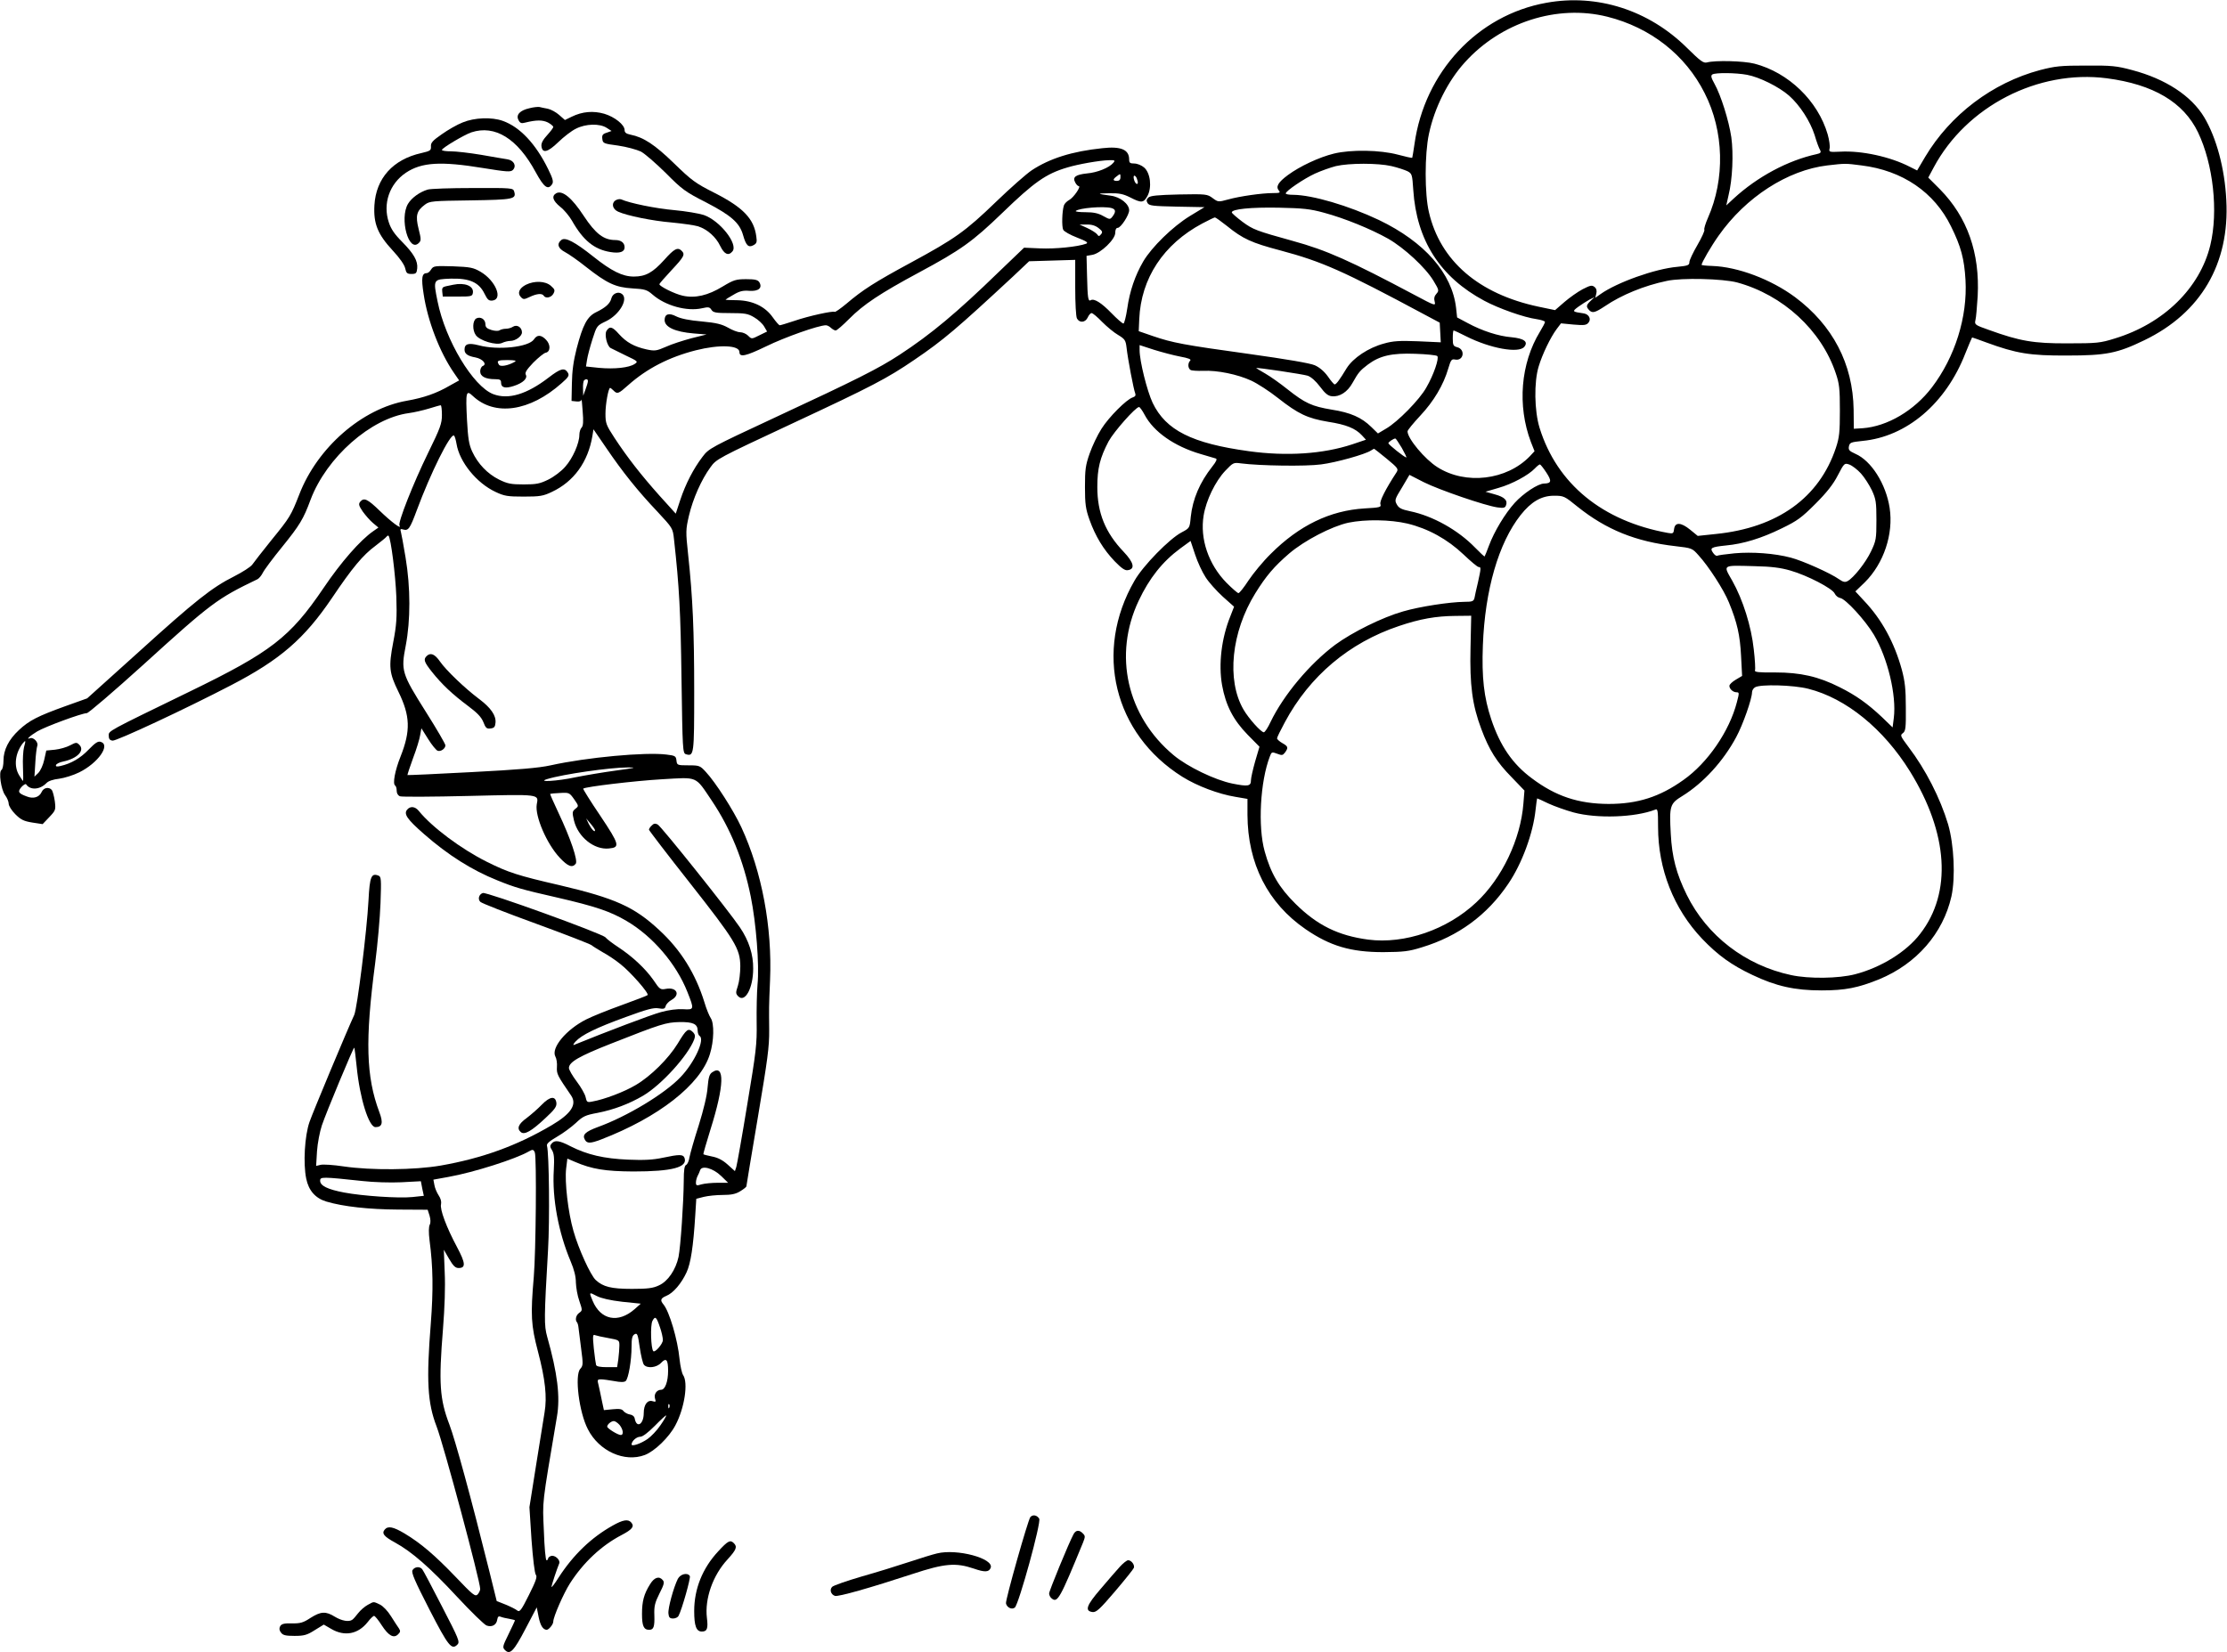 <?xml version="1.0" standalone="no"?>
<!DOCTYPE svg PUBLIC "-//W3C//DTD SVG 20010904//EN"
 "http://www.w3.org/TR/2001/REC-SVG-20010904/DTD/svg10.dtd">
<svg version="1.0" xmlns="http://www.w3.org/2000/svg"
 width="1280pt" height="950pt" viewBox="0 0 1280 950"
 preserveAspectRatio="xMidYMid meet">
<g transform="translate(0,950) scale(0.1,-0.1)"
fill="#000000" stroke="none">
<path d="M8888 9484 c-396 -71 -700 -398 -758 -812 -6 -42 -12 -77 -13 -79 -2
-2 -39 6 -83 18 -101 27 -269 30 -367 6 -86 -21 -196 -73 -264 -123 -57 -42
-71 -67 -53 -89 11 -13 6 -15 -33 -15 -63 0 -191 -18 -259 -37 -55 -15 -57
-15 -88 8 -31 23 -37 24 -193 21 -125 -3 -165 -7 -177 -18 -11 -11 -12 -19 -4
-32 10 -15 32 -17 169 -20 l158 -3 -84 -51 c-98 -60 -219 -178 -268 -261 -47
-81 -78 -171 -92 -271 -7 -47 -17 -86 -22 -86 -6 0 -37 27 -69 60 -57 59 -100
86 -119 74 -15 -9 -18 13 -21 138 l-3 117 34 6 c48 9 131 89 131 126 0 18 5
29 14 29 18 0 66 74 66 101 0 36 -51 77 -106 84 -81 11 -82 13 -8 14 57 1 80
-4 120 -24 64 -33 77 -32 99 8 27 50 17 133 -19 164 -15 13 -40 23 -57 23 -24
0 -29 4 -29 23 0 57 -47 77 -154 65 -174 -18 -303 -59 -406 -127 -30 -20 -122
-101 -205 -181 -177 -171 -237 -213 -490 -350 -207 -112 -276 -156 -370 -236
-35 -29 -65 -50 -68 -47 -8 7 -148 -23 -232 -52 -42 -14 -79 -25 -83 -25 -5 0
-22 20 -40 45 -44 63 -116 97 -204 99 -38 0 -68 2 -68 3 0 1 20 14 45 28 35
21 55 26 91 23 54 -4 78 17 58 50 -9 13 -25 17 -75 17 -58 0 -72 -4 -135 -42
-85 -52 -159 -69 -230 -53 -46 10 -134 54 -134 66 0 4 32 40 70 81 72 77 79
90 58 111 -23 23 -43 12 -100 -52 -66 -73 -107 -96 -175 -96 -65 0 -129 32
-233 115 -107 85 -162 114 -184 95 -27 -22 -19 -48 21 -69 21 -11 76 -49 122
-86 121 -95 169 -117 266 -123 71 -4 84 -8 115 -35 74 -65 199 -99 286 -79 35
8 43 7 53 -9 10 -16 24 -19 108 -19 84 0 102 -3 137 -24 23 -13 49 -37 58 -53
l17 -29 -45 -22 c-44 -22 -44 -22 -64 -2 -11 11 -32 20 -46 20 -14 0 -45 12
-69 26 -36 20 -66 28 -152 36 -70 6 -120 16 -146 29 -42 22 -67 14 -67 -21 0
-40 59 -68 167 -77 l74 -6 -88 -22 c-48 -13 -114 -34 -146 -49 -53 -23 -63
-25 -110 -15 -72 16 -116 40 -160 89 -38 43 -53 46 -71 18 -13 -21 3 -88 24
-99 8 -4 47 -23 87 -43 70 -33 72 -35 50 -49 -32 -21 -115 -30 -203 -22 l-76
8 6 38 c3 21 17 74 31 118 25 78 25 79 80 105 75 37 127 125 91 155 -21 18
-55 4 -62 -24 -7 -30 -34 -54 -88 -80 -51 -25 -76 -72 -112 -210 -18 -70 -26
-130 -27 -200 l-2 -100 28 -3 c17 -2 28 2 29 10 1 7 4 -23 7 -67 5 -58 3 -84
-6 -93 -7 -7 -13 -26 -13 -42 0 -48 -38 -135 -81 -183 -22 -26 -65 -58 -97
-74 -49 -24 -69 -28 -142 -28 -73 0 -93 4 -142 28 -66 33 -121 90 -154 161
-19 41 -24 76 -30 183 -8 160 -5 173 33 137 126 -119 328 -90 511 73 40 35 45
44 36 60 -19 31 -41 26 -111 -28 -125 -96 -231 -128 -318 -95 -116 45 -275
309 -320 533 -26 128 -26 127 75 131 109 3 163 -21 195 -87 17 -34 24 -41 45
-39 63 7 19 114 -67 165 -43 25 -59 28 -160 32 -105 3 -112 2 -125 -18 -7 -12
-18 -21 -24 -21 -29 0 -34 -26 -19 -121 23 -154 92 -334 175 -454 l29 -42 -54
-30 c-75 -44 -150 -70 -247 -87 -257 -45 -514 -269 -618 -539 -47 -120 -53
-131 -159 -261 -53 -66 -103 -130 -111 -142 -9 -13 -56 -43 -105 -68 -127 -64
-220 -137 -552 -438 l-292 -263 -123 -44 c-161 -58 -210 -83 -269 -138 -59
-55 -89 -114 -89 -176 0 -25 -5 -49 -11 -53 -18 -11 -3 -113 20 -145 12 -16
21 -38 21 -50 0 -12 17 -39 38 -60 32 -32 49 -40 98 -48 l59 -9 38 40 c37 39
38 42 32 92 -4 28 -12 57 -17 64 -17 20 -48 14 -59 -12 -14 -30 -48 -40 -85
-25 -49 18 -54 27 -31 54 12 13 24 20 27 16 23 -35 79 -32 117 7 11 12 38 21
73 25 30 4 82 20 116 37 107 53 181 157 123 175 -16 5 -31 -5 -70 -45 -47 -49
-100 -80 -162 -94 -21 -5 -28 -3 -25 6 3 7 21 16 42 20 80 17 125 63 92 96
-15 15 -19 15 -53 -3 -20 -11 -59 -22 -86 -25 l-51 -5 -12 -54 c-6 -29 -22
-63 -34 -75 l-22 -21 5 80 c2 44 8 87 11 96 9 20 -21 52 -41 45 -27 -11 -1 14
41 39 47 28 257 105 285 105 9 0 154 124 322 276 395 359 428 383 659 494 8 4
22 20 30 36 8 17 58 84 111 149 102 126 123 161 164 272 92 244 347 469 565
498 30 4 82 16 115 26 33 10 63 19 68 19 4 0 7 -25 7 -56 0 -49 -9 -74 -79
-217 -87 -178 -175 -402 -165 -418 16 -27 -48 21 -112 83 -72 70 -92 79 -114
53 -10 -13 -8 -22 15 -56 16 -22 42 -52 59 -66 l31 -26 -30 -21 c-74 -51 -186
-179 -285 -326 -193 -285 -303 -369 -770 -596 -481 -234 -465 -225 -465 -254
0 -18 6 -26 22 -28 22 -3 419 182 682 319 281 146 420 266 579 501 117 174
178 247 250 300 31 24 60 47 64 53 4 5 9 7 11 5 14 -15 40 -225 45 -350 4
-122 1 -164 -18 -263 -27 -141 -23 -176 30 -284 68 -139 71 -224 12 -373 -32
-80 -46 -156 -31 -166 5 -3 9 -16 9 -30 0 -15 7 -27 19 -32 11 -4 189 -3 396
2 414 10 401 11 390 -49 -11 -67 57 -226 132 -306 47 -50 72 -60 92 -35 14 17
-29 145 -100 295 -27 57 -48 105 -47 107 2 1 27 4 57 5 52 3 54 2 81 -36 27
-39 27 -39 7 -55 -18 -15 -19 -20 -8 -67 23 -95 116 -170 201 -161 65 6 61 22
-49 187 -57 84 -101 155 -99 157 12 11 298 45 454 54 208 12 188 21 285 -123
108 -161 182 -343 224 -551 31 -153 50 -393 39 -506 -4 -47 -6 -146 -5 -220 2
-123 -3 -164 -54 -470 -30 -184 -59 -346 -63 -359 l-8 -24 -42 38 c-29 26 -57
40 -89 46 -25 5 -48 11 -50 13 -2 2 17 66 41 144 79 251 83 378 9 327 -16 -11
-21 -30 -26 -87 -3 -45 -23 -128 -51 -218 -26 -80 -49 -162 -53 -183 -3 -21
-12 -41 -19 -44 -10 -4 -14 -28 -14 -92 -1 -124 -18 -377 -30 -437 -16 -74
-61 -141 -113 -164 -33 -16 -65 -20 -155 -20 -119 0 -166 12 -208 51 -30 28
-99 179 -128 282 -31 107 -51 283 -42 359 l7 57 42 -18 c99 -43 177 -55 337
-56 224 0 315 24 294 79 -8 20 -30 20 -124 0 -56 -12 -107 -15 -200 -11 -139
6 -234 28 -331 77 -65 34 -91 37 -109 15 -10 -12 -9 -19 3 -38 11 -18 14 -43
10 -114 -10 -163 27 -359 97 -525 20 -47 30 -87 30 -122 1 -28 9 -76 20 -106
18 -53 18 -54 -1 -68 -19 -13 -25 -42 -12 -55 3 -4 7 -17 8 -30 1 -12 8 -66
15 -119 12 -91 12 -99 -5 -118 -33 -37 -7 -249 44 -347 64 -126 211 -192 327
-148 56 21 140 102 176 171 52 97 75 245 44 289 -7 11 -16 52 -20 90 -11 114
-59 276 -93 316 -20 24 -16 35 17 49 40 16 87 72 116 135 24 51 39 149 50 327
l6 96 43 11 c24 6 73 11 109 11 48 0 74 5 100 21 20 12 36 25 36 29 0 5 30
183 66 397 56 333 66 404 65 503 -1 134 -2 118 5 285 13 304 -47 624 -165 879
-45 97 -148 258 -204 318 -33 36 -37 38 -100 38 -64 0 -66 1 -69 28 -3 25 -7
28 -58 34 -120 15 -457 -16 -665 -62 -67 -15 -185 -25 -455 -39 -201 -11 -366
-18 -368 -17 -1 2 13 45 32 97 20 52 38 112 41 133 l7 39 39 -62 c21 -34 46
-64 54 -67 18 -7 45 12 45 31 0 8 -50 94 -112 192 -140 222 -144 237 -116 381
28 147 28 333 -1 507 -12 72 -24 138 -27 148 -5 15 -2 18 13 13 30 -9 39 4 78
109 80 216 193 443 214 431 5 -3 11 -25 15 -48 17 -104 115 -225 224 -276 51
-24 69 -27 162 -27 93 0 112 3 162 27 126 59 208 172 233 322 l6 38 74 -108
c93 -137 181 -247 294 -366 87 -94 88 -94 95 -159 30 -271 38 -416 43 -801 6
-409 7 -428 25 -434 47 -14 48 -4 48 361 0 347 -8 537 -35 788 -14 131 -14
141 5 223 23 97 71 206 123 277 34 48 40 51 468 251 463 216 547 260 704 367
168 114 246 181 568 480 l92 87 133 4 132 4 0 -159 c0 -90 4 -167 10 -178 15
-27 48 -24 62 6 6 14 16 25 22 25 7 0 34 -23 61 -51 28 -28 69 -62 92 -75 38
-23 43 -30 48 -72 7 -65 41 -243 50 -264 4 -11 0 -18 -15 -23 -35 -11 -137
-113 -179 -180 -23 -36 -53 -99 -68 -142 -24 -68 -27 -93 -27 -193 0 -98 4
-126 26 -188 34 -95 80 -171 145 -239 39 -40 59 -54 75 -51 44 6 35 44 -24
106 -105 110 -151 223 -151 372 0 107 15 168 65 263 30 55 155 197 175 197 4
0 19 -20 32 -45 52 -98 171 -181 321 -225 41 -12 81 -24 88 -26 9 -3 3 -17
-20 -46 -72 -91 -113 -187 -124 -290 -6 -64 -6 -64 -53 -89 -69 -36 -221 -191
-270 -277 -235 -406 -119 -881 275 -1128 85 -53 207 -99 304 -115 l70 -12 0
-91 c1 -281 117 -509 334 -658 141 -97 260 -132 446 -132 117 1 147 4 223 28
208 63 375 185 496 365 79 116 143 291 157 426 4 36 8 65 9 65 2 0 31 -13 66
-30 35 -16 100 -39 144 -51 134 -36 351 -29 468 16 15 7 17 -2 17 -99 0 -243
90 -471 253 -643 90 -94 168 -151 289 -208 136 -65 244 -89 398 -89 136 0 210
15 331 64 215 89 367 264 415 476 24 110 15 298 -19 415 -45 150 -129 315
-228 445 -46 62 -49 67 -32 79 16 12 18 30 17 147 0 107 -5 150 -23 218 -43
156 -115 289 -218 397 l-49 53 54 52 c109 108 166 278 143 428 -21 137 -105
271 -197 311 -35 16 -41 22 -37 43 5 22 11 24 77 31 255 24 480 215 592 503
20 50 38 92 39 92 2 0 39 -13 82 -29 172 -63 250 -76 463 -75 226 0 290 13
445 88 325 157 491 440 471 806 -9 182 -57 358 -127 476 -74 123 -221 220
-414 271 -89 24 -118 27 -265 26 -146 0 -176 -3 -265 -26 -273 -73 -515 -256
-660 -499 l-46 -78 -42 21 c-112 58 -278 94 -400 87 -64 -3 -66 -2 -61 19 3
12 -2 48 -11 80 -56 193 -225 356 -421 407 -62 16 -226 20 -273 7 -20 -5 -37
7 -115 84 -219 217 -516 312 -808 259z m350 -80 c248 -62 450 -220 560 -440
111 -218 118 -493 18 -718 -14 -32 -23 -62 -20 -67 3 -5 -15 -45 -40 -88 -25
-43 -46 -87 -46 -98 0 -18 -9 -21 -69 -27 -128 -11 -348 -90 -442 -157 l-30
-21 6 24 c4 16 1 29 -10 38 -15 12 -24 10 -69 -13 -28 -15 -75 -48 -105 -74
l-53 -46 -96 20 c-343 73 -564 263 -629 543 -25 104 -25 334 0 450 32 151 109
304 206 411 208 231 531 335 819 263z m803 -334 c71 -13 184 -69 242 -120 62
-55 121 -146 147 -227 11 -38 25 -76 31 -85 7 -14 4 -19 -19 -24 -166 -36
-341 -130 -477 -255 l-43 -40 13 58 c23 92 29 239 16 334 -14 95 -60 242 -97
308 -19 34 -22 46 -12 53 18 11 135 10 199 -2z m2068 -20 c268 -35 441 -138
524 -310 88 -183 118 -456 71 -650 -60 -247 -269 -451 -549 -536 -83 -26 -103
-28 -270 -28 -197 -1 -276 13 -453 77 -80 28 -84 31 -78 56 4 14 9 77 13 138
13 249 -59 454 -217 615 l-67 67 31 58 c188 352 600 564 995 513z m-5710 -486
c-23 -28 -92 -56 -151 -61 -66 -7 -85 -21 -68 -52 6 -12 15 -21 20 -21 16 0
-29 -66 -55 -80 -13 -7 -27 -21 -30 -31 -11 -33 -13 -123 -4 -140 5 -10 41
-30 80 -45 54 -21 66 -29 52 -35 -48 -18 -180 -31 -265 -27 l-92 4 -146 -140
c-240 -233 -388 -357 -570 -476 -121 -79 -244 -141 -715 -360 -371 -173 -381
-178 -417 -226 -52 -68 -97 -155 -128 -248 l-26 -79 -94 104 c-106 119 -185
220 -259 333 -47 72 -51 83 -51 138 0 55 17 148 27 148 2 0 11 -7 19 -15 22
-22 28 -20 85 31 108 96 235 161 388 200 134 34 251 30 251 -10 0 -32 36 -24
154 33 106 52 301 121 343 121 8 0 21 -7 29 -15 9 -8 21 -15 27 -15 7 0 41 30
77 66 82 83 178 147 403 268 240 129 307 177 478 342 183 177 251 225 373 261
62 19 187 41 240 42 34 1 37 -1 25 -15z m1599 -19 c35 -8 76 -22 91 -29 27
-14 28 -19 34 -108 19 -290 154 -501 408 -637 82 -44 228 -96 302 -106 26 -4
47 -11 47 -16 0 -5 -13 -30 -29 -56 -111 -182 -131 -425 -52 -634 l21 -53 -27
-29 c-133 -138 -369 -166 -531 -63 -73 46 -172 165 -172 206 0 7 33 47 73 90
78 83 134 178 161 271 15 50 19 56 39 52 50 -10 61 59 12 71 -22 6 -25 12 -25
51 0 25 2 45 5 45 3 0 36 -15 73 -34 137 -69 301 -99 333 -60 24 29 -1 48 -72
55 -76 6 -171 37 -254 82 l-60 32 -6 55 c-23 199 -181 379 -443 505 -175 83
-383 144 -493 145 -24 0 -43 3 -43 8 0 14 105 85 168 114 35 16 89 35 120 43
77 18 242 18 320 0z m2701 4 c236 -29 419 -154 515 -351 57 -115 76 -186 83
-308 12 -212 -60 -442 -193 -617 -102 -134 -257 -225 -399 -235 l-50 -3 -1
110 c-4 263 -120 485 -337 647 -138 102 -328 174 -476 179 -34 1 -61 4 -61 6
0 13 56 109 98 168 156 222 397 377 625 404 103 12 104 12 196 0z m-4259 -69
c0 -13 -7 -20 -20 -20 -25 0 -25 9 -2 26 22 17 22 17 22 -6z m94 -6 c9 -23 7
-36 -3 -30 -12 8 -21 46 -11 46 4 0 11 -7 14 -16z m-146 -170 c25 -7 27 -21 7
-48 -15 -19 -16 -19 -54 2 -28 16 -55 22 -102 22 -34 0 -59 3 -56 7 18 17 159
29 205 17z m1222 -27 c119 -32 270 -94 368 -149 93 -53 216 -167 261 -242 32
-53 33 -57 17 -75 -12 -13 -15 -27 -10 -45 6 -26 3 -25 -117 39 -367 195 -505
257 -699 310 -209 58 -228 65 -289 110 -33 25 -61 49 -61 54 0 19 109 30 270
27 140 -3 180 -7 260 -29z m-558 -76 c91 -74 141 -97 308 -141 239 -64 359
-117 825 -367 l90 -48 3 -56 3 -57 -131 6 c-105 4 -143 2 -195 -13 -90 -24
-178 -83 -215 -142 -41 -68 -60 -93 -69 -93 -4 0 -22 21 -39 46 -21 29 -48 52
-75 64 -27 12 -163 35 -377 65 -376 52 -440 64 -554 103 l-81 28 3 69 c10 235
139 431 362 550 36 19 69 35 73 35 4 0 35 -22 69 -49z m-738 -12 c22 -17 25
-24 14 -36 -11 -13 -13 -13 -23 1 -7 8 -32 24 -56 35 l-44 20 41 0 c28 1 50
-6 68 -20z m3671 -313 c263 -72 483 -274 566 -521 21 -61 24 -89 24 -215 0
-125 -3 -155 -23 -215 -96 -287 -335 -459 -690 -495 l-104 -11 -44 36 c-53 43
-87 44 -92 3 -3 -25 -6 -27 -35 -22 -377 68 -638 282 -738 604 -30 97 -33 264
-5 354 21 70 68 167 103 214 l25 33 72 -7 c60 -5 74 -4 86 11 17 20 3 48 -26
53 -69 10 -69 11 -33 38 19 14 48 32 64 41 l30 15 -22 -21 c-27 -26 -28 -34
-8 -55 18 -18 34 -13 90 24 94 64 225 118 355 145 86 19 322 13 405 -9z
m-3202 -426 c49 -9 65 -16 58 -23 -15 -15 -14 -44 2 -54 6 -4 39 -6 72 -5 81
4 198 -20 276 -56 35 -16 105 -61 154 -100 117 -92 170 -117 289 -137 104 -16
157 -38 194 -78 l23 -25 -80 -27 c-167 -55 -376 -69 -593 -39 -327 45 -477
120 -553 278 -32 68 -75 240 -75 303 l0 29 83 -27 c45 -14 113 -32 150 -39z
m1478 3 c12 -12 -21 -109 -63 -181 -38 -69 -165 -198 -231 -236 l-47 -28 -38
37 c-56 55 -119 83 -228 100 -114 19 -153 37 -254 117 -41 33 -99 74 -127 90
-29 17 -53 31 -53 32 0 5 267 -35 296 -44 20 -7 47 -31 71 -63 29 -39 46 -53
68 -55 44 -5 90 24 119 77 33 59 43 71 88 105 68 51 138 67 272 62 65 -2 122
-8 127 -13z m-4882 -145 c0 -7 -7 -29 -14 -48 l-13 -35 -1 41 c-1 22 2 44 6
47 11 11 23 8 22 -5z m4678 -383 c17 -30 29 -55 26 -55 -10 0 -103 74 -103 82
0 7 30 27 40 27 3 0 19 -24 37 -54z m-87 -62 c64 -53 69 -59 57 -78 -64 -98
-98 -166 -93 -183 6 -18 -1 -20 -91 -25 -199 -12 -376 -98 -539 -261 -45 -44
-102 -114 -128 -153 -26 -40 -52 -73 -58 -73 -5 0 -36 27 -68 59 -104 106
-154 253 -132 387 14 87 67 197 125 258 44 46 47 48 89 42 109 -14 372 -18
461 -6 87 11 254 58 287 80 8 5 16 10 18 10 1 0 34 -26 72 -57z m2726 -85 c20
-22 48 -66 63 -97 23 -50 26 -68 26 -171 0 -108 -2 -119 -31 -180 -31 -65
-100 -152 -135 -171 -15 -8 -26 -5 -49 11 -49 35 -211 107 -277 124 -94 25
-222 34 -323 25 -50 -5 -95 -11 -100 -14 -5 -3 -16 5 -24 17 -20 28 -11 33 74
42 99 9 204 41 320 98 91 44 115 62 195 142 64 64 102 112 128 163 37 71 38
72 67 62 16 -6 46 -29 66 -51z m-1808 5 c32 -49 29 -62 -13 -63 -35 0 -120
-57 -169 -111 -56 -62 -118 -165 -148 -246 -12 -32 -23 -60 -25 -62 -1 -2 -26
21 -55 51 -98 101 -243 182 -374 209 -48 10 -64 18 -75 38 -14 25 -13 30 29
98 l43 73 82 -42 c90 -45 353 -135 423 -145 36 -5 45 -3 50 12 11 28 -9 48
-65 63 l-53 15 75 22 c78 22 172 73 209 112 12 13 25 23 29 23 3 0 20 -21 37
-47z m179 -196 c165 -132 334 -201 563 -227 94 -11 96 -11 133 -53 57 -62 145
-198 174 -270 48 -117 64 -189 70 -308 l6 -115 -37 -22 c-20 -12 -36 -27 -36
-35 0 -18 21 -37 41 -37 16 0 16 -4 2 -57 -43 -167 -168 -349 -307 -447 -137
-98 -264 -138 -431 -138 -173 1 -303 44 -440 147 -111 82 -183 187 -234 340
-42 126 -55 240 -48 425 12 318 90 588 217 749 61 77 120 111 192 111 56 0 60
-2 135 -63z m-978 -97 c120 -29 230 -90 322 -177 42 -40 81 -73 88 -73 14 0
14 -5 -4 -87 -9 -37 -18 -78 -20 -90 -5 -20 -12 -23 -58 -23 -85 -1 -256 -27
-352 -55 -120 -34 -293 -120 -391 -192 -147 -110 -296 -288 -371 -443 -15 -33
-33 -60 -39 -60 -16 0 -87 79 -117 131 -98 169 -70 445 68 668 62 100 108 154
195 229 88 75 244 156 340 177 98 20 240 18 339 -5z m-1160 -308 c18 -29 63
-79 99 -112 l65 -58 -21 -54 c-52 -128 -69 -277 -48 -397 21 -116 64 -200 147
-285 l68 -69 -25 -85 c-13 -46 -24 -95 -24 -108 0 -34 -16 -37 -106 -19 -100
20 -259 97 -338 163 -269 224 -349 577 -201 889 61 129 136 224 239 300 l59
43 26 -78 c14 -43 41 -101 60 -130z m3361 38 c98 -28 242 -103 255 -132 6 -13
20 -24 32 -26 31 -5 144 -128 194 -212 79 -134 130 -347 114 -477 l-7 -55 -61
59 c-83 78 -149 125 -243 172 -123 62 -226 85 -371 85 -95 -1 -120 2 -116 12
3 7 0 62 -7 121 -14 131 -62 285 -124 395 -53 93 -60 88 129 83 96 -2 150 -9
205 -25z m-1838 -444 c-5 -215 10 -329 62 -467 45 -121 89 -191 175 -278 l73
-76 -6 -75 c-16 -205 -123 -430 -271 -568 -167 -157 -411 -241 -621 -214 -172
23 -293 82 -419 207 -92 91 -141 173 -176 300 -40 142 -26 403 30 547 9 25 12
26 41 15 28 -11 33 -10 46 7 20 28 18 35 -16 54 -16 9 -30 22 -30 27 0 6 20
47 45 93 142 265 369 457 656 553 121 41 212 57 324 58 l91 1 -4 -184z m1942
-236 c217 -55 432 -230 584 -475 220 -356 242 -697 59 -933 -79 -104 -225
-194 -374 -233 -96 -25 -266 -27 -368 -5 -263 56 -484 226 -600 461 -60 122
-85 217 -92 351 -9 162 -5 174 67 218 121 75 235 200 309 338 39 72 91 221 91
258 0 10 8 24 18 29 31 18 221 13 306 -9z m-10256 -336 c-5 -20 -8 -71 -6
-115 2 -43 2 -79 0 -79 -1 0 -11 15 -22 33 -32 52 -23 128 22 185 16 19 17 15
6 -24z m3402 -134 c-74 -10 -180 -28 -234 -39 -102 -22 -224 -29 -161 -10 91
28 362 67 465 67 54 0 41 -3 -70 -18z m-120 -343 c0 -16 -20 5 -36 36 l-15 32
25 -30 c14 -16 26 -34 26 -38z m725 -1988 l40 -39 -60 0 c-33 0 -75 -4 -93 -9
-28 -9 -32 -7 -32 10 0 11 4 27 9 37 5 9 12 25 15 34 9 30 75 12 121 -33z
m-569 -723 l107 -11 -36 -32 c-94 -82 -195 -62 -241 49 -21 50 -21 51 24 27
25 -13 77 -25 146 -33z m218 -149 c9 -26 16 -58 16 -71 0 -22 -45 -74 -55 -64
-14 14 -18 150 -5 174 16 30 23 24 44 -39z m-93 -213 c19 -23 73 -17 99 11 29
31 40 19 40 -46 0 -61 -17 -109 -40 -109 -25 0 -43 -25 -35 -51 6 -18 4 -20
-13 -15 -30 10 -52 -19 -52 -68 0 -65 -41 -90 -52 -31 -2 12 -13 21 -28 23
-13 2 -29 11 -36 19 -8 12 -23 15 -62 11 l-51 -5 -12 56 c-6 31 -15 71 -19 89
-8 29 -6 32 14 32 13 0 47 -5 76 -10 36 -7 57 -7 66 0 16 14 34 119 34 198 0
48 4 63 17 71 16 9 19 1 30 -76 7 -47 18 -92 24 -99z m-203 153 c61 -11 62
-12 62 -43 0 -17 -3 -52 -6 -78 l-7 -46 -59 0 c-38 0 -60 4 -62 13 -2 6 -8 49
-13 95 -7 72 -6 82 7 76 8 -3 43 -11 78 -17z m349 -399 c-3 -8 -6 -5 -6 6 -1
11 2 17 5 13 3 -3 4 -12 1 -19z m-51 -102 c-20 -30 -54 -65 -74 -79 -39 -27
-92 -45 -92 -31 1 20 29 44 50 44 14 0 44 23 84 63 33 34 63 61 65 60 2 -2
-12 -27 -33 -57z m-235 2 c21 -26 25 -58 7 -58 -17 0 -78 38 -78 48 0 13 23
32 38 32 8 0 22 -10 33 -22z"/>
<path d="M3044 8878 c-55 -12 -80 -38 -64 -68 9 -18 17 -21 38 -15 64 16 100
16 131 1 17 -9 31 -21 31 -26 0 -5 -16 -26 -35 -47 -24 -26 -35 -46 -33 -63 5
-44 36 -36 97 23 31 30 76 65 101 77 56 29 137 31 177 5 l28 -18 -28 -10 c-23
-7 -28 -14 -25 -36 3 -25 7 -27 91 -38 48 -7 106 -23 130 -34 23 -12 87 -68
144 -124 93 -94 112 -108 232 -169 144 -75 192 -117 212 -188 17 -60 31 -73
59 -58 19 10 22 18 17 50 -13 102 -75 167 -240 251 -111 56 -132 72 -233 170
-111 108 -175 150 -251 165 -24 5 -33 12 -33 26 0 31 -57 76 -117 94 -63 18
-126 13 -187 -17 l-39 -19 -33 29 c-18 16 -47 32 -66 36 -18 3 -40 8 -48 10
-8 1 -34 -1 -56 -7z"/>
<path d="M2659 8796 c-31 -12 -85 -43 -120 -68 -52 -36 -64 -49 -62 -70 1 -23
-4 -26 -55 -38 -163 -36 -261 -145 -270 -300 -6 -106 19 -167 105 -260 41 -44
68 -83 72 -103 6 -27 11 -32 36 -32 26 0 30 4 33 32 4 43 -19 84 -88 154 -42
42 -63 73 -75 110 -36 107 3 222 98 286 90 60 200 67 443 27 137 -22 159 -24
172 -11 22 23 6 55 -31 61 -18 3 -86 14 -152 26 -66 11 -144 20 -173 20 -28 0
-52 3 -52 8 0 11 128 87 169 101 136 45 266 -36 370 -229 48 -88 71 -105 95
-68 8 14 3 32 -23 85 -72 147 -163 243 -261 278 -64 23 -164 19 -231 -9z"/>
<path d="M2458 8410 c-46 -14 -92 -47 -113 -82 -50 -84 4 -283 62 -225 14 13
14 22 -1 81 -19 76 -12 104 37 140 27 20 43 21 262 24 248 4 264 7 250 52 -6
19 -13 20 -238 19 -128 0 -244 -4 -259 -9z"/>
<path d="M3197 8389 c-28 -16 -20 -43 23 -78 22 -17 52 -53 67 -79 65 -115
129 -166 221 -181 55 -9 82 1 82 27 0 26 -20 42 -54 42 -66 0 -113 36 -181
139 -68 104 -123 149 -158 130z"/>
<path d="M3536 8347 c-23 -17 -15 -50 17 -64 50 -23 198 -53 307 -62 63 -6
132 -16 152 -22 53 -17 103 -61 128 -114 23 -47 47 -58 70 -30 34 41 -72 177
-165 209 -28 9 -104 22 -170 28 -104 9 -257 40 -305 62 -9 3 -24 0 -34 -7z"/>
<path d="M3023 7863 c-39 -20 -51 -49 -29 -71 14 -15 19 -14 51 1 40 19 71 22
80 7 11 -18 44 -11 56 12 10 19 8 25 -15 45 -32 28 -94 30 -143 6z"/>
<path d="M2605 7863 c-11 -2 -30 -6 -43 -9 -18 -4 -23 -10 -20 -32 l3 -27 85
0 c79 0 85 1 88 22 6 39 -47 60 -113 46z"/>
<path d="M2737 7669 c-21 -13 -23 -67 -2 -96 23 -32 117 -60 150 -45 14 7 36
12 48 12 30 0 67 27 67 49 0 29 -28 47 -51 33 -10 -7 -29 -12 -41 -12 -13 0
-29 -4 -37 -9 -7 -5 -28 -4 -47 2 -26 8 -34 16 -34 33 0 29 -29 46 -53 33z"/>
<path d="M3069 7549 c-30 -45 -208 -64 -318 -34 -59 15 -81 8 -81 -25 0 -24
18 -37 63 -45 41 -8 68 -39 42 -49 -8 -3 -15 -17 -15 -31 0 -29 30 -45 86 -45
28 0 34 -4 34 -20 0 -29 24 -35 73 -19 53 17 81 44 69 65 -6 12 5 29 43 69 29
29 61 55 71 57 28 5 30 46 3 74 -28 30 -52 31 -70 3z m-112 -130 c-37 -21 -81
-29 -89 -16 -15 23 -8 27 50 27 45 -1 53 -3 39 -11z"/>
<path d="M2452 5728 c-19 -19 -15 -33 30 -90 58 -73 119 -130 206 -195 55 -41
78 -65 90 -94 13 -34 19 -40 41 -37 21 2 27 9 29 33 4 42 -28 87 -95 137 -80
60 -190 165 -225 216 -29 42 -54 52 -76 30z"/>
<path d="M2340 4845 c-21 -25 1 -56 97 -140 138 -121 276 -208 421 -266 103
-42 142 -53 344 -99 221 -51 306 -80 398 -134 151 -88 287 -247 351 -409 40
-101 40 -103 -25 -99 -33 2 -82 -4 -128 -17 -56 -15 -314 -113 -498 -188 -8
-4 -5 5 8 19 35 38 118 79 289 141 120 44 159 55 188 50 30 -5 37 -3 41 13 3
11 18 27 35 36 51 30 28 74 -33 63 -32 -6 -36 -4 -72 50 -46 66 -122 137 -203
190 -32 21 -65 46 -73 56 -19 22 -685 263 -705 255 -23 -8 -30 -36 -14 -51 8
-8 151 -64 319 -125 167 -61 311 -117 320 -124 8 -7 38 -25 65 -41 28 -15 73
-45 100 -67 57 -44 168 -170 157 -179 -4 -4 -71 -29 -150 -58 -78 -28 -170
-65 -203 -82 -115 -58 -203 -164 -177 -213 7 -12 11 -39 9 -61 -2 -40 2 -47
82 -164 34 -51 0 -104 -112 -170 -200 -118 -399 -190 -638 -232 -151 -26 -400
-28 -557 -5 -59 9 -120 13 -134 9 l-25 -6 5 84 c3 46 16 113 28 149 24 72 182
451 186 447 2 -1 8 -51 14 -109 18 -183 70 -348 108 -348 39 0 46 24 22 87
-76 203 -82 413 -24 853 14 107 28 264 31 347 5 140 4 153 -12 159 -41 16 -50
-6 -57 -142 -9 -174 -65 -622 -82 -659 -43 -93 -238 -560 -257 -615 -28 -80
-37 -239 -19 -326 14 -69 53 -113 116 -132 97 -29 245 -45 411 -46 l171 -1 11
-34 c6 -22 7 -40 1 -52 -6 -11 -7 -45 -1 -91 20 -151 22 -285 7 -478 -26 -326
-19 -455 33 -590 41 -106 251 -890 251 -935 0 -9 -7 -23 -15 -32 -14 -13 -27
-3 -126 101 -119 124 -199 193 -294 250 -64 38 -95 45 -114 22 -18 -22 -5 -39
59 -74 97 -53 202 -145 356 -311 80 -86 156 -160 170 -166 31 -12 58 3 62 34
3 17 8 21 20 16 9 -4 32 -9 50 -12 17 -3 32 -7 32 -9 0 -2 -17 -37 -37 -79
-34 -69 -36 -76 -21 -91 29 -30 51 -7 118 121 l65 124 11 -56 c10 -49 25 -72
46 -73 12 0 38 31 38 47 0 27 59 162 96 220 77 120 180 217 297 278 61 32 74
49 56 71 -18 22 -48 17 -108 -17 -123 -69 -226 -168 -310 -298 -22 -35 -41
-60 -41 -54 0 10 31 103 44 134 9 20 -26 52 -48 43 -9 -3 -16 -10 -16 -15 0
-5 -4 -9 -9 -9 -5 0 -12 75 -15 167 -8 181 -13 136 75 658 20 115 3 251 -56
460 -18 65 -18 105 5 500 10 171 6 553 -6 597 -4 12 12 26 58 53 35 20 83 56
108 79 40 38 54 45 125 58 92 18 180 51 262 99 106 63 257 230 293 323 7 19 5
29 -6 41 -28 27 -38 20 -89 -65 -52 -85 -154 -187 -241 -238 -65 -39 -181 -83
-250 -95 -29 -6 -32 -3 -38 25 -3 16 -26 57 -51 90 -25 33 -45 68 -45 78 0 34
59 68 242 140 289 114 315 122 394 124 78 1 104 -11 104 -50 0 -12 5 -26 11
-30 32 -19 -29 -153 -110 -237 -90 -95 -307 -226 -476 -287 -70 -26 -89 -44
-74 -71 12 -24 31 -24 94 0 330 127 571 315 625 490 24 76 26 177 5 208 -8 12
-25 52 -36 90 -51 165 -136 302 -260 416 -144 134 -254 183 -573 258 -239 55
-295 73 -419 135 -146 73 -314 198 -390 292 -21 26 -49 29 -67 7z m734 -1971
c11 -28 6 -575 -6 -715 -19 -221 -16 -277 24 -429 42 -160 53 -261 38 -350 -6
-36 -28 -173 -49 -305 l-38 -240 12 -188 c8 -108 18 -193 25 -201 9 -11 0 -36
-40 -116 -44 -88 -53 -100 -67 -89 -8 7 -38 22 -67 34 l-51 20 -42 170 c-107
430 -196 755 -230 845 -56 146 -62 239 -37 548 10 126 14 244 10 327 l-5 130
30 -52 c24 -41 36 -53 55 -53 42 0 40 28 -9 120 -61 114 -100 218 -92 247 3
15 -2 33 -14 51 -10 15 -21 41 -24 58 l-6 32 88 16 c145 26 386 103 460 146
22 13 28 12 35 -6z m-989 -164 c62 -7 159 -10 222 -7 l112 6 8 -42 9 -42 -66
-7 c-79 -8 -286 6 -392 26 -95 18 -138 39 -138 68 0 23 11 23 245 -2z"/>
<path d="M3746 4754 c-9 -8 -16 -19 -16 -24 0 -4 104 -140 231 -301 265 -337
293 -382 294 -484 0 -38 -6 -89 -14 -113 -13 -39 -13 -44 2 -60 39 -39 86 47
86 159 1 81 -24 160 -76 237 -61 91 -452 581 -473 592 -14 7 -23 6 -34 -6z"/>
<path d="M3115 3150 c-22 -23 -61 -57 -87 -77 -49 -35 -59 -61 -34 -82 21 -17
61 6 141 81 53 49 65 66 63 87 -5 42 -37 38 -83 -9z"/>
<path d="M5922 778 c-14 -18 -144 -477 -140 -496 5 -24 34 -38 51 -24 23 20
153 491 140 511 -13 21 -37 25 -51 9z"/>
<path d="M6170 679 c-26 -48 -140 -325 -140 -340 0 -9 6 -22 14 -28 34 -29 48
-3 181 321 13 33 13 38 -1 52 -21 22 -41 20 -54 -5z"/>
<path d="M4127 580 c-89 -96 -137 -214 -137 -342 0 -86 12 -118 44 -118 30 0
37 17 29 79 -13 110 34 244 118 335 51 56 58 73 37 94 -21 21 -34 14 -91 -48z"/>
<path d="M5385 569 c-22 -5 -94 -27 -160 -49 -66 -22 -189 -60 -274 -84 -85
-25 -160 -51 -168 -59 -16 -16 -8 -44 16 -52 19 -6 202 46 446 126 185 61 248
66 352 31 63 -22 87 -21 97 4 21 54 -194 112 -309 83z"/>
<path d="M6437 493 c-19 -21 -69 -78 -111 -128 -82 -95 -93 -127 -46 -133 21
-2 41 16 128 118 57 67 106 128 109 136 6 17 -14 44 -33 44 -7 0 -29 -17 -47
-37z"/>
<path d="M2371 473 c-8 -14 13 -62 97 -226 109 -212 128 -235 161 -202 15 15
9 31 -88 218 -57 111 -108 208 -114 215 -14 18 -44 15 -56 -5z"/>
<path d="M3896 423 c-24 -48 -58 -170 -54 -200 2 -22 8 -28 27 -28 13 0 27 7
31 15 20 38 71 220 65 229 -13 22 -54 12 -69 -16z"/>
<path d="M3737 393 c-36 -57 -47 -99 -47 -172 0 -69 10 -91 41 -91 26 0 32 17
30 84 -2 51 3 72 29 124 26 51 30 65 20 77 -21 26 -49 17 -73 -22z"/>
<path d="M2113 273 c-18 -10 -42 -31 -55 -48 -12 -16 -27 -33 -33 -37 -19 -14
-60 -7 -100 17 -53 33 -81 31 -141 -7 -41 -27 -58 -32 -107 -31 -45 1 -59 -3
-67 -17 -6 -12 -5 -23 5 -36 11 -15 26 -19 78 -19 55 0 72 5 116 33 l52 32 43
-25 c77 -45 154 -30 209 39 15 20 32 36 37 36 5 0 25 -24 44 -54 39 -60 69
-77 94 -52 14 13 14 20 5 34 -7 9 -27 41 -45 69 -19 31 -46 59 -64 68 -39 18
-33 19 -71 -2z"/>
</g>
</svg>
